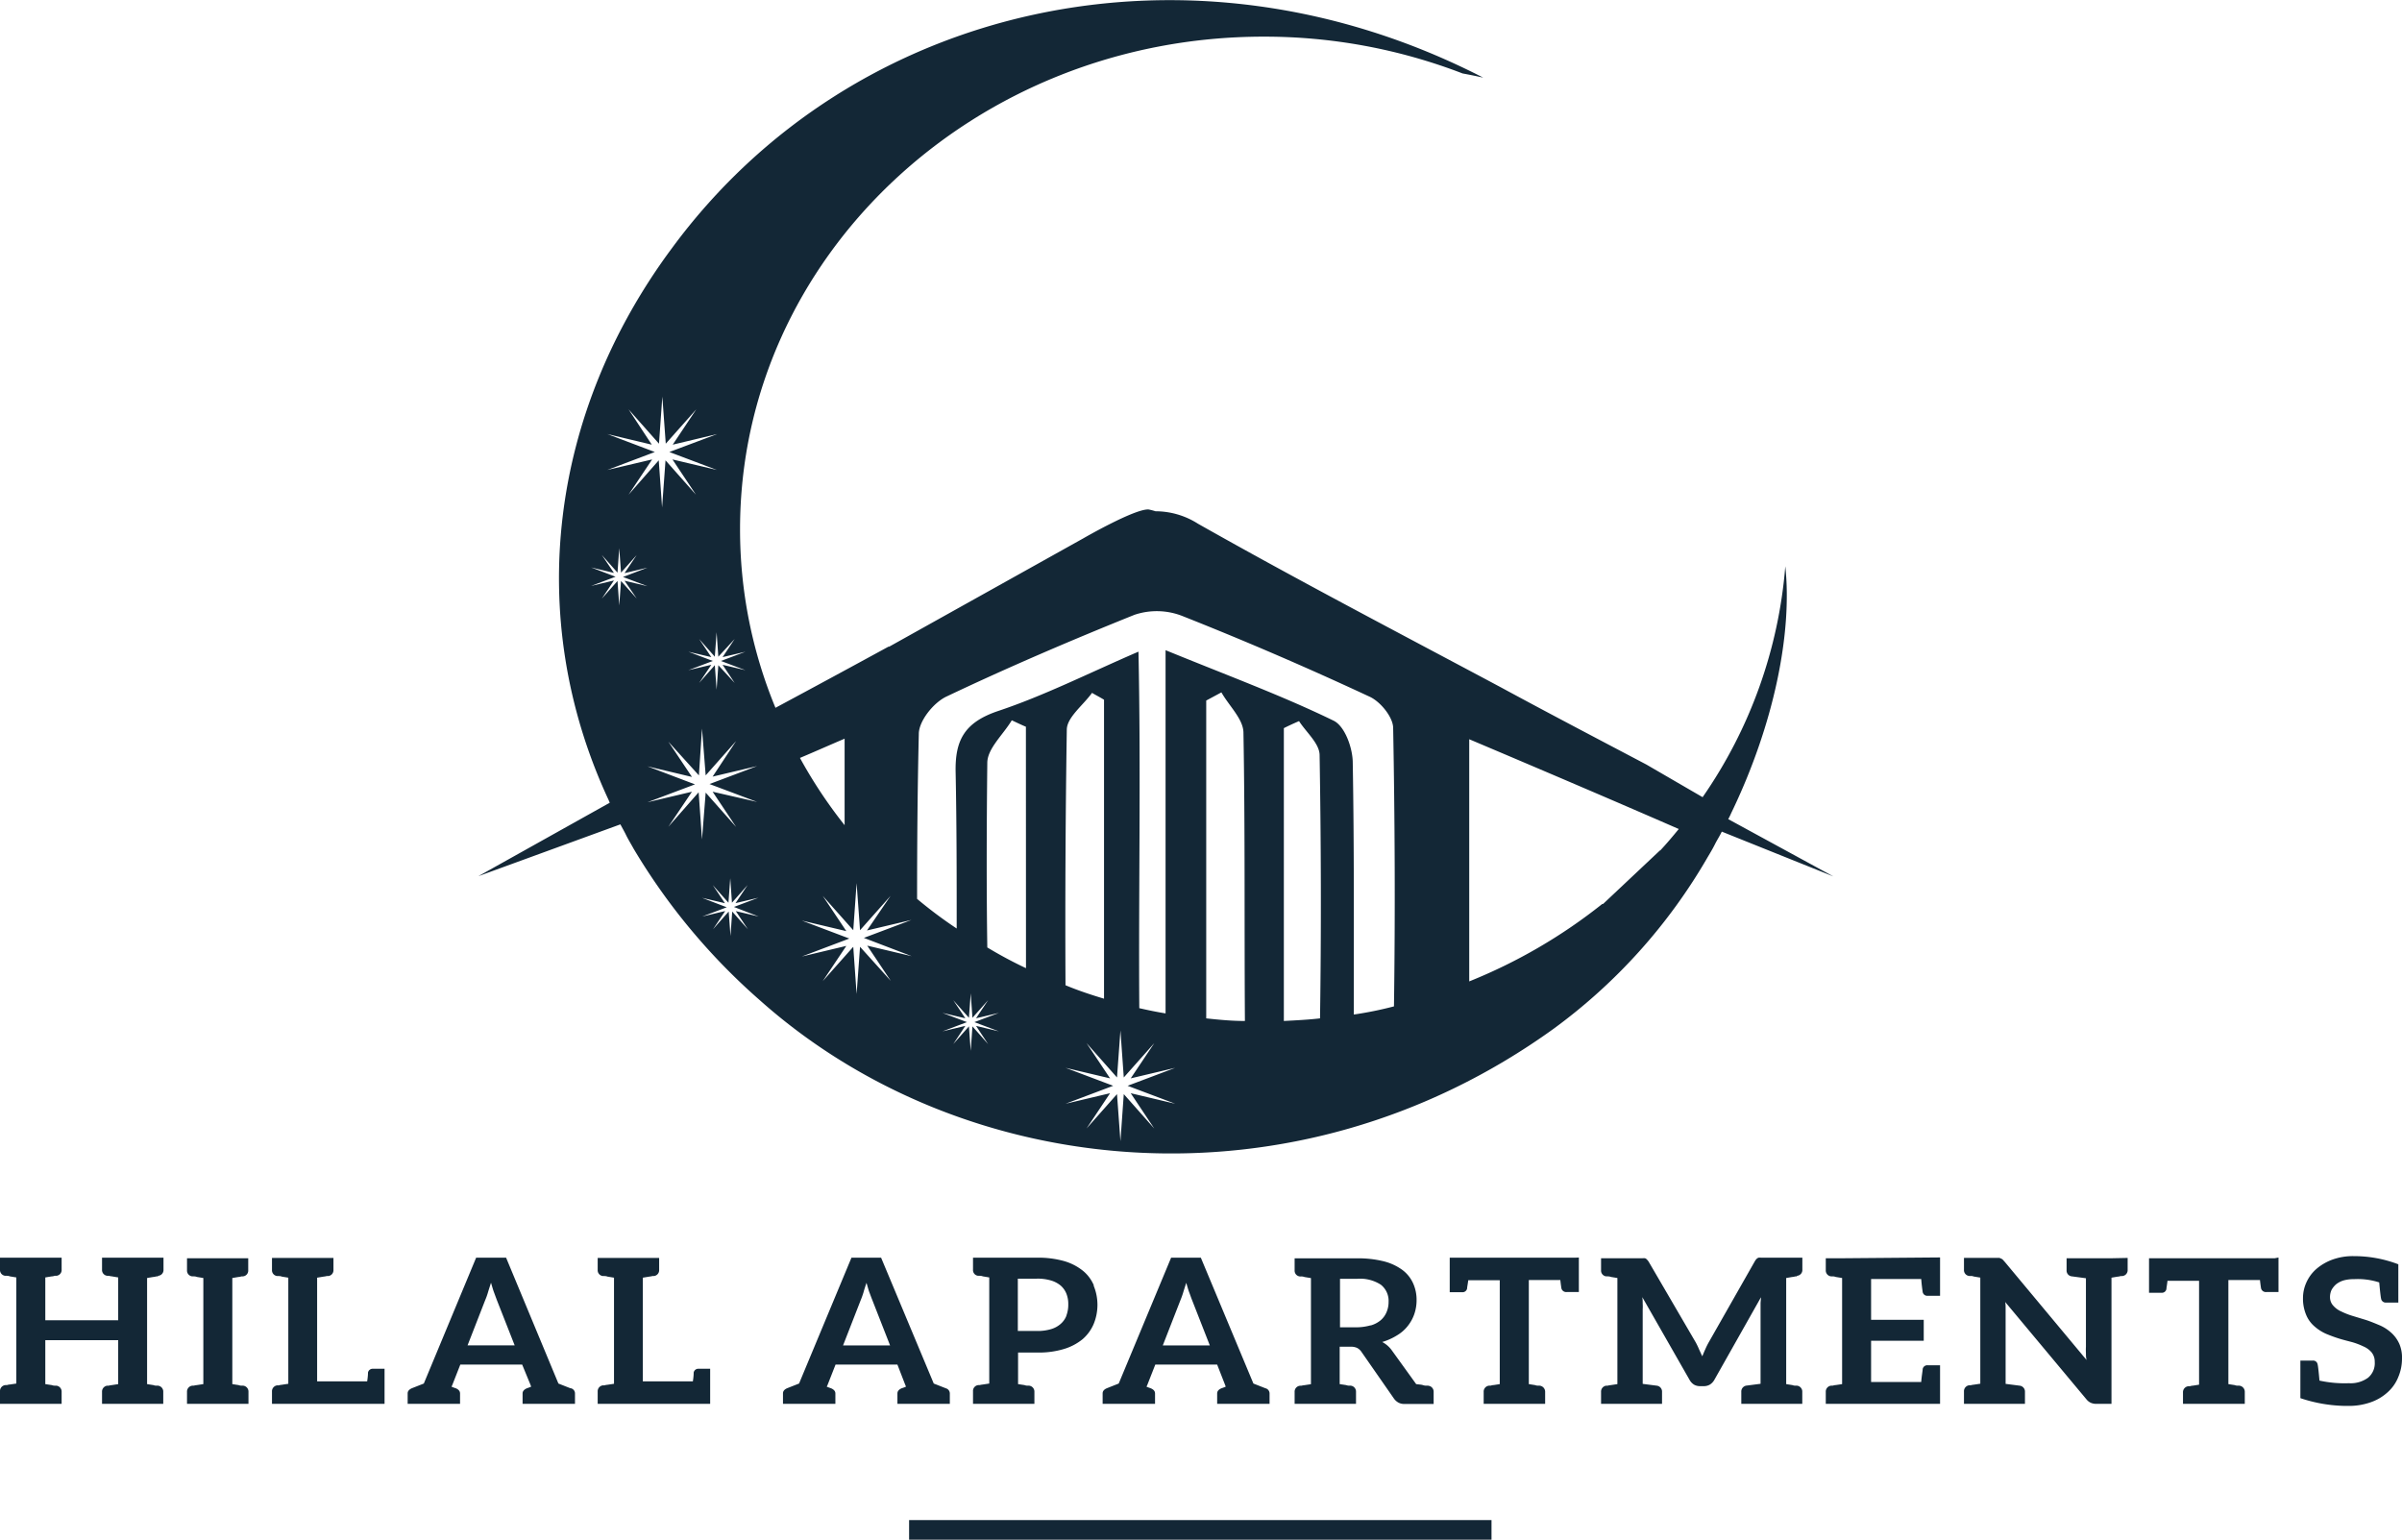 <svg xmlns="http://www.w3.org/2000/svg" viewBox="0 0 294.26 188.64"><defs><style>.cls-1{fill:#132736;}</style></defs><g id="Layer_2" data-name="Layer 2"><g id="Layer_1-2" data-name="Layer 1"><path class="cls-1" d="M19.37,156.31a.71.71,0,0,0,.66-.76v-1.46H12.5v1.46a.71.71,0,0,0,.66.76.91.91,0,0,0,.16,0,2.86,2.86,0,0,0,.39.07l.77.13v5.25H5.55v-5.25l.79-.13c.19,0,.32-.07.4-.07a.41.41,0,0,1,.16,0,.71.71,0,0,0,.65-.76v-1.46H0v1.46a.71.71,0,0,0,.66.76.41.41,0,0,1,.16,0c.08,0,.21,0,.39.07l.79.13v13l-.79.12c-.18,0-.31.07-.39.07a.91.91,0,0,0-.16,0,.73.73,0,0,0-.66.77V172H7.55v-1.46a.73.73,0,0,0-.65-.77.41.41,0,0,1-.16,0c-.08,0-.21,0-.4-.07l-.79-.12v-5.38h8.93v5.38l-.77.12a2.86,2.86,0,0,0-.39.07.41.41,0,0,1-.16,0,.73.73,0,0,0-.66.77V172H20v-1.46a.73.73,0,0,0-.66-.77.91.91,0,0,0-.16,0c-.08,0-.21,0-.39-.07l-.77-.12v-13l.77-.13c.18,0,.31-.07.39-.07a.91.91,0,0,0,.16,0m10.41,0a.71.71,0,0,0,.66-.76v-1.46H22.91v1.46a.71.71,0,0,0,.66.76.44.44,0,0,1,.16,0c.08,0,.21,0,.39.07l.79.13v13l-.79.12a2.86,2.86,0,0,0-.39.07.74.74,0,0,0-.16,0,.73.73,0,0,0-.66.77V172h7.53v-1.46a.73.73,0,0,0-.66-.77.91.91,0,0,0-.16,0c-.08,0-.21,0-.39-.07l-.77-.12v-13l.77-.13c.18,0,.31-.07.39-.07a.91.91,0,0,0,.16,0M45.69,167.7a.58.58,0,0,0-.61.47c0,.1,0,.45-.1,1.07H38.85v-12.7l.79-.13a2.86,2.86,0,0,0,.39-.07.41.41,0,0,1,.16,0,.71.71,0,0,0,.66-.76v-1.46H33.32v1.46a.71.71,0,0,0,.66.76.41.41,0,0,1,.16,0c.08,0,.21,0,.39.07l.79.13v13l-.79.12a2.86,2.86,0,0,0-.39.07.41.41,0,0,1-.16,0,.73.73,0,0,0-.66.77V172H47.11V167.7Zm24.17,2.38-1.45-.57L62,154.09H58.33l-6.41,15.42-1.45.57c-.34.15-.53.35-.53.64V172h6.42v-1.27c0-.29-.18-.49-.52-.64a4.37,4.37,0,0,1-.53-.2l.08-.15,1-2.55h7.58l1,2.43.1.27a5.48,5.48,0,0,1-.52.2c-.34.15-.53.35-.53.64V172h6.42v-1.27a.65.65,0,0,0-.5-.64M59.44,159.29a7.84,7.84,0,0,0,.34-.95c.11-.37.24-.76.37-1.18.13.42.24.84.37,1.18l.34.92,2.19,5.57H57.28Zm26.15,8.41a.57.57,0,0,0-.61.47c0,.1,0,.45-.1,1.07H78.75v-12.7l.79-.13a2.86,2.86,0,0,0,.39-.07.41.41,0,0,1,.16,0,.72.72,0,0,0,.66-.76v-1.46H73.22v1.46a.71.71,0,0,0,.66.76.37.37,0,0,1,.15,0c.08,0,.21,0,.4.07l.79.13v13l-.79.12a2.79,2.79,0,0,0-.4.07.37.37,0,0,1-.15,0,.73.73,0,0,0-.66.77V172H87V167.7Zm30.25,2.38-1.45-.57-6.45-15.42h-3.63l-6.42,15.42-1.45.57c-.34.15-.52.35-.52.64V172h6.42v-1.27c0-.29-.19-.49-.53-.64,0,0-.23-.07-.53-.2l.08-.15,1-2.55h7.58l.94,2.43.11.27a4.37,4.37,0,0,1-.53.2c-.34.15-.52.35-.52.64V172h6.42v-1.27a.66.66,0,0,0-.5-.64m-10.42-10.79a10,10,0,0,0,.34-.95c.1-.37.23-.76.37-1.18.13.42.23.84.36,1.18s.24.65.35.92l2.18,5.57h-5.76ZM134,157.48a4.6,4.6,0,0,0-1.34-1.79,6.6,6.6,0,0,0-2.29-1.18,11.66,11.66,0,0,0-3.32-.42H119.2v1.46a.7.7,0,0,0,.65.76.41.41,0,0,1,.16,0c.08,0,.21,0,.4.07l.78.13v13l-.78.12a2.79,2.79,0,0,0-.4.07.91.91,0,0,0-.16,0,.72.72,0,0,0-.65.77V172h7.52v-1.46a.73.73,0,0,0-.66-.77.74.74,0,0,0-.16,0c-.07,0-.21,0-.39-.07l-.79-.12v-3.87h2.34a10.53,10.53,0,0,0,3.24-.42,6.62,6.62,0,0,0,2.32-1.21,5.09,5.09,0,0,0,1.36-1.86,6.17,6.17,0,0,0,0-4.7m-3.34,3.69a2.57,2.57,0,0,1-.71,1,3.09,3.09,0,0,1-1.19.64,5.73,5.73,0,0,1-1.71.22h-2.34v-6.41h2.34a5.73,5.73,0,0,1,1.71.22,3.35,3.35,0,0,1,1.19.62,2.61,2.61,0,0,1,.71,1,3.4,3.4,0,0,1,.23,1.29,3.83,3.83,0,0,1-.23,1.39M155,170.08l-1.45-.57-6.44-15.42h-3.64l-6.42,15.42-1.44.57c-.35.15-.53.35-.53.64V172h6.42v-1.27c0-.29-.18-.49-.53-.64a5.48,5.48,0,0,1-.52-.2l.08-.15,1-2.55h7.58l.95,2.43.1.27a5.48,5.48,0,0,1-.52.2c-.35.15-.53.35-.53.64V172h6.42v-1.27a.66.66,0,0,0-.5-.64m-10.42-10.79a10,10,0,0,0,.34-.95c.11-.37.24-.76.37-1.18.13.42.24.84.37,1.18s.23.65.34.92l2.18,5.57h-5.76Zm30.36,10.47a1.41,1.41,0,0,0-.22,0c-.1,0-.23,0-.44-.07s-.5-.07-.82-.12l-3-4.16a3.37,3.37,0,0,0-1.16-1,7.32,7.32,0,0,0,1.79-.8,4.73,4.73,0,0,0,1.32-1.14,4.91,4.91,0,0,0,.81-1.45,5.2,5.2,0,0,0,.29-1.71,4.9,4.9,0,0,0-.42-2.08,4.19,4.19,0,0,0-1.31-1.64,6.56,6.56,0,0,0-2.27-1.06,13,13,0,0,0-3.34-.37h-7.6v1.46a.71.71,0,0,0,.66.76.61.61,0,0,0,.15,0c.08,0,.21,0,.4.07l.79.13v13l-.79.12a2.79,2.79,0,0,0-.4.07.61.61,0,0,0-.15,0,.73.73,0,0,0-.66.77V172h7.52v-1.46a.73.73,0,0,0-.65-.77.91.91,0,0,0-.16,0c-.08,0-.21,0-.4-.07l-.79-.12V165h1.35a1.71,1.71,0,0,1,.79.15,1.44,1.44,0,0,1,.5.44l4,5.75a1.64,1.64,0,0,0,.53.49,1.47,1.47,0,0,0,.79.18h3.55v-1.46a.73.73,0,0,0-.65-.77m-7.08-7.4a6.41,6.41,0,0,1-1.74.24h-2v-5.94h2.08a4.67,4.67,0,0,1,2.92.72,2.51,2.51,0,0,1,.95,2.1,3.12,3.12,0,0,1-.24,1.24,2.66,2.66,0,0,1-.71,1,3.34,3.34,0,0,1-1.23.65M193,154.09h-15.4v4.23h1.53a.56.56,0,0,0,.6-.47c0-.15.08-.5.14-1h3.86v12.73l-.76.12c-.19,0-.32.07-.39.07a.74.74,0,0,0-.16,0,.73.73,0,0,0-.66.77V172h7.53v-1.46a.75.75,0,0,0-.69-.77.74.74,0,0,0-.16,0c-.07,0-.21,0-.39-.07l-.76-.12V156.83h3.86c.06.55.11.87.13,1a.6.6,0,0,0,.64.47h1.5v-4.23Zm27.14,2.22a.71.71,0,0,0,.66-.76v-1.46h-4.66l-.39,0a1.77,1.77,0,0,0-.32,0,.73.73,0,0,0-.26.17,1.94,1.94,0,0,0-.21.3l-5.63,9.9a8.39,8.39,0,0,0-.42.85c-.14.29-.24.57-.37.86-.14-.29-.27-.59-.4-.86a8.76,8.76,0,0,0-.39-.82L202,154.63a1.48,1.48,0,0,0-.23-.3.59.59,0,0,0-.24-.17,1.43,1.43,0,0,0-.32,0l-.42,0h-4.65v1.46a.71.71,0,0,0,.65.76.41.41,0,0,1,.16,0c.08,0,.21,0,.4.07l.79.13v13l-.79.12a2.79,2.79,0,0,0-.4.07.41.41,0,0,1-.16,0,.73.73,0,0,0-.65.77V172h7.47v-1.46a.73.73,0,0,0-.66-.77l-1.71-.22v-9.12a5.78,5.78,0,0,0,0-.71c0-.25,0-.52-.05-.8L207,169.09a1.61,1.61,0,0,0,.52.55,1.45,1.45,0,0,0,.74.19h.47a1.45,1.45,0,0,0,.74-.19,1.64,1.64,0,0,0,.53-.55l5.73-10.15c0,.27-.05.54-.05.79s0,.47,0,.69v9.12l-1.7.22a.73.73,0,0,0-.66.77V172h7.47v-1.46a.73.73,0,0,0-.66-.77.75.75,0,0,0-.15,0c-.09,0-.22,0-.4-.07l-.76-.12v-13l.76-.13c.18,0,.31-.07.4-.07a.75.75,0,0,0,.15,0m5.54-2.22h-2v1.46a.72.72,0,0,0,.66.76.91.91,0,0,0,.16,0c.08,0,.21,0,.39.07l.79.13v13l-.79.12c-.18,0-.31.07-.39.07a.91.91,0,0,0-.16,0,.73.73,0,0,0-.66.77V172h14v-4.73h-1.52a.57.57,0,0,0-.61.47c0,.2-.11.72-.18,1.58h-6.14v-5.05h6.45v-2.57h-6.45v-5h6.14c.07.87.15,1.39.18,1.59a.57.57,0,0,0,.61.47h1.52v-4.7Zm33,0h-5.5v1.46a.71.71,0,0,0,.66.76l1.71.23V165a7.22,7.22,0,0,0,0,.79c0,.27,0,.54.08.84l-10-12-.27-.3a.6.6,0,0,0-.24-.14.51.51,0,0,0-.28-.08l-.4,0H240.6v1.46a.71.71,0,0,0,.66.76.62.62,0,0,0,.16,0c.07,0,.21,0,.39.07l.79.13v13l-.79.12a2.58,2.58,0,0,0-.39.07.47.47,0,0,1-.16,0,.73.73,0,0,0-.66.77V172h7.47v-1.46a.73.73,0,0,0-.66-.77l-1.71-.22V161c0-.22,0-.47,0-.71s0-.5-.05-.77l9.94,11.91a1.5,1.5,0,0,0,.55.44,1.7,1.7,0,0,0,.69.13h1.84V156.54l.77-.13c.18,0,.31-.07.39-.07a.91.91,0,0,0,.16,0,.72.72,0,0,0,.66-.76v-1.46Zm20,0h-15.4v4.23h1.53a.56.56,0,0,0,.6-.47c0-.15.08-.5.13-1h3.87v12.73l-.76.12c-.18,0-.32.07-.4.07a.61.61,0,0,0-.15,0,.73.73,0,0,0-.66.77V172H275v-1.46a.75.75,0,0,0-.69-.77.91.91,0,0,0-.16,0c-.08,0-.21,0-.39-.07l-.77-.12V156.83h3.87c.06.55.11.87.13,1a.6.6,0,0,0,.64.47h1.5v-4.23Zm15.22,10.4a4,4,0,0,0-1-1.32,5.08,5.08,0,0,0-1.42-.89c-.53-.22-1.05-.44-1.6-.62l-1.61-.49a9,9,0,0,1-1.42-.55,2.76,2.76,0,0,1-1-.72,1.52,1.52,0,0,1-.4-1,2.12,2.12,0,0,1,.18-.91,2.52,2.52,0,0,1,.58-.72,2.8,2.8,0,0,1,.93-.47,4.63,4.63,0,0,1,1.26-.15,8.56,8.56,0,0,1,3.08.4c.1,1.11.18,1.78.23,2a.57.57,0,0,0,.61.47h1.5V154.9a15.21,15.21,0,0,0-5.45-1,7.31,7.31,0,0,0-2.66.44,6.33,6.33,0,0,0-1.94,1.14,4.8,4.8,0,0,0-1.22,1.66,4.59,4.59,0,0,0-.41,1.91,5.09,5.09,0,0,0,.39,2.05,3.7,3.7,0,0,0,1,1.39,5.58,5.58,0,0,0,1.42.92c.53.22,1.06.42,1.61.59s1.08.3,1.61.44a9,9,0,0,1,1.39.53,2.67,2.67,0,0,1,1,.74,1.81,1.81,0,0,1,.37,1.16,2.3,2.3,0,0,1-.82,1.93,3.62,3.62,0,0,1-2.34.67,14.45,14.45,0,0,1-3.61-.32c-.1-1.14-.18-1.83-.23-2a.55.55,0,0,0-.61-.45h-1.5v4.6a18.13,18.13,0,0,0,5.45.95h.39a8,8,0,0,0,2.79-.45,6,6,0,0,0,2.08-1.24,4.91,4.91,0,0,0,1.29-1.86,5.79,5.79,0,0,0,.45-2.25,4.24,4.24,0,0,0-.37-1.9"></path><rect class="cls-1" x="111.37" y="186.24" width="71.35" height="2.4"></rect><path class="cls-1" d="M211.72,100.36h0a7.33,7.33,0,0,0,.34-.69c5.32-11,7.52-22.23,6.65-30.29a57.68,57.68,0,0,1-10.13,28.29l-6.89-4v0c-6-3.16-11.92-6.26-17.79-9.44C171.48,77.6,159,71.09,146.75,64.16a9.68,9.68,0,0,0-5.19-1.52h0a8,8,0,0,0-.85-.22c-1.71-.1-8,3.54-8,3.54L108.93,79.23l-.09,0Q101.93,83,95,86.72a57.13,57.13,0,0,1-4.34-21.89c0-33.33,28.73-60.34,64.15-60.34A67.54,67.54,0,0,1,179.18,9q1.26.23,2.52.51C145.7-9,104.44.42,82.38,30.32c-15,20.14-18.23,45.21-7.88,67.57.07.14.13.31.2.46l-16.1,9L76,101c.21.39.42.76.62,1.15.29.62.66,1.21,1,1.83a76.84,76.84,0,0,0,15.4,18.51c25.05,22.38,65.68,26.33,97.27,3.58A68.4,68.4,0,0,0,209.21,105c.31-.52.6-1,.88-1.56s.58-1,.84-1.55l13.67,5.49ZM90,78.29l-1.48,2.22,2.8-.66-3,1.13,3,1.13-2.8-.66L90,83.67,88,81.5l-.21,3-.22-3-1.92,2.17,1.49-2.22-2.81.66,3-1.13-3-1.13,2.81.66-1.49-2.22,1.92,2.17.22-3,.21,3ZM74.4,53.18l5.45,1.3L77,50.15l3.73,4.21.41-5.77.42,5.77,3.74-4.21-2.89,4.33,5.45-1.3L82,55.38l5.83,2.2-5.45-1.29,2.88,4.32L81.53,56.4l-.42,5.77L80.7,56.4,77,60.61l2.89-4.32L74.4,57.58l5.82-2.2Zm1.68,18-.22,3-.21-3-1.92,2.16,1.48-2.22-2.8.67,3-1.13-3-1.14,2.8.67L73.73,68l1.92,2.16.21-3,.22,3L78,68l-1.49,2.22,2.81-.67-3,1.14,3,1.13-2.81-.67L78,73.33Zm5.8,30.11L84.77,97l-5.45,1.29,5.82-2.19-5.82-2.21,5.45,1.3-2.89-4.32L85.62,95,86,89.26,86.45,95l3.73-4.21L87.3,95.15l5.45-1.29-5.83,2.2,5.83,2.19L87.3,97l2.88,4.32-3.73-4.21L86,102.84l-.41-5.77Zm11.06,11-2.8-.66,1.48,2.22-1.92-2.17-.21,3-.22-3-1.92,2.17,1.49-2.23-2.81.67,3-1.13L86,110l2.81.66-1.49-2.22,1.92,2.16.22-3,.21,3,1.92-2.17-1.48,2.22,2.8-.66-3,1.13Zm10.53-21.77v10.58A57.92,57.92,0,0,1,98,92.86c1.83-.77,3.64-1.58,5.5-2.37m8.19,26.66-5.45-1.29,2.89,4.32L105.36,116l-.42,5.78-.41-5.78-3.74,4.21,2.89-4.32-5.45,1.3,5.82-2.2-5.82-2.2,5.45,1.29-2.89-4.32,3.74,4.21.41-5.77.42,5.77,3.74-4.21L106.21,114l5.45-1.29-5.83,2.2Zm10.68,9.21-2.8-.67,1.48,2.23-1.92-2.17-.21,3-.22-3-1.92,2.17,1.48-2.23-2.8.67,3-1.13-3-1.13,2.8.66-1.48-2.22,1.92,2.16.22-3,.21,3,1.92-2.16-1.48,2.22,2.8-.66-3,1.13Zm3.32-7.74a52.19,52.19,0,0,1-4.74-2.54c-.11-7.55-.08-15.06,0-22.61,0-1.75,1.94-3.45,3-5.22.58.27,1.13.54,1.73.79Zm18.28,16.61-5.45-1.29,2.88,4.32-3.73-4.21-.41,5.77-.42-5.77-3.73,4.21,2.88-4.32-5.45,1.29,5.83-2.2-5.83-2.2,5.45,1.29-2.88-4.32,3.73,4.21.42-5.77.41,5.77,3.74-4.21-2.89,4.32,5.45-1.29-5.83,2.2ZM130.69,89.41c0-1.51,2-3,3.09-4.52.47.28,1,.55,1.47.84v36.63c-1.62-.49-3.17-1-4.72-1.65-.05-10.42,0-20.88.16-31.3m17.08,35.42v-39l1.86-1c.94,1.66,2.67,3.26,2.7,4.91.21,11.78.1,23.57.18,35.35-1.62,0-3.19-.15-4.74-.32m13.94,0c-1.44.17-2.94.24-4.43.32V89.21c.6-.3,1.23-.59,1.86-.86.89,1.38,2.49,2.73,2.52,4.14.18,10.77.21,21.59.05,32.34m9.06-1.53a45.06,45.06,0,0,1-4.92,1c0-10.25.05-20.58-.13-30.86,0-1.75-.95-4.48-2.36-5.15-6.29-3.06-12.89-5.49-20.57-8.63v44.5c-1.07-.17-2.17-.4-3.22-.64-.1-14.35.21-28.79-.1-43.68-6.26,2.71-11.56,5.39-17.19,7.27-4.16,1.4-5.29,3.62-5.21,7.49.13,6.39.13,12.77.13,19.16a54.18,54.18,0,0,1-4.85-3.63c0-6.75.05-13.46.21-20.21,0-1.58,1.81-3.85,3.41-4.59,7.52-3.57,15.22-6.87,23-10a8.57,8.57,0,0,1,5.82.12c7.78,3.08,15.43,6.38,23,9.91,1.33.61,2.85,2.49,2.88,3.8.21,11.36.26,22.77.1,34.11m32.62-19.11-7,6.59-.1,0a65.05,65.05,0,0,1-16.3,9.49V90.57c9,3.81,17.4,7.39,25.67,11-.73.89-1.49,1.8-2.3,2.66"></path></g></g></svg>